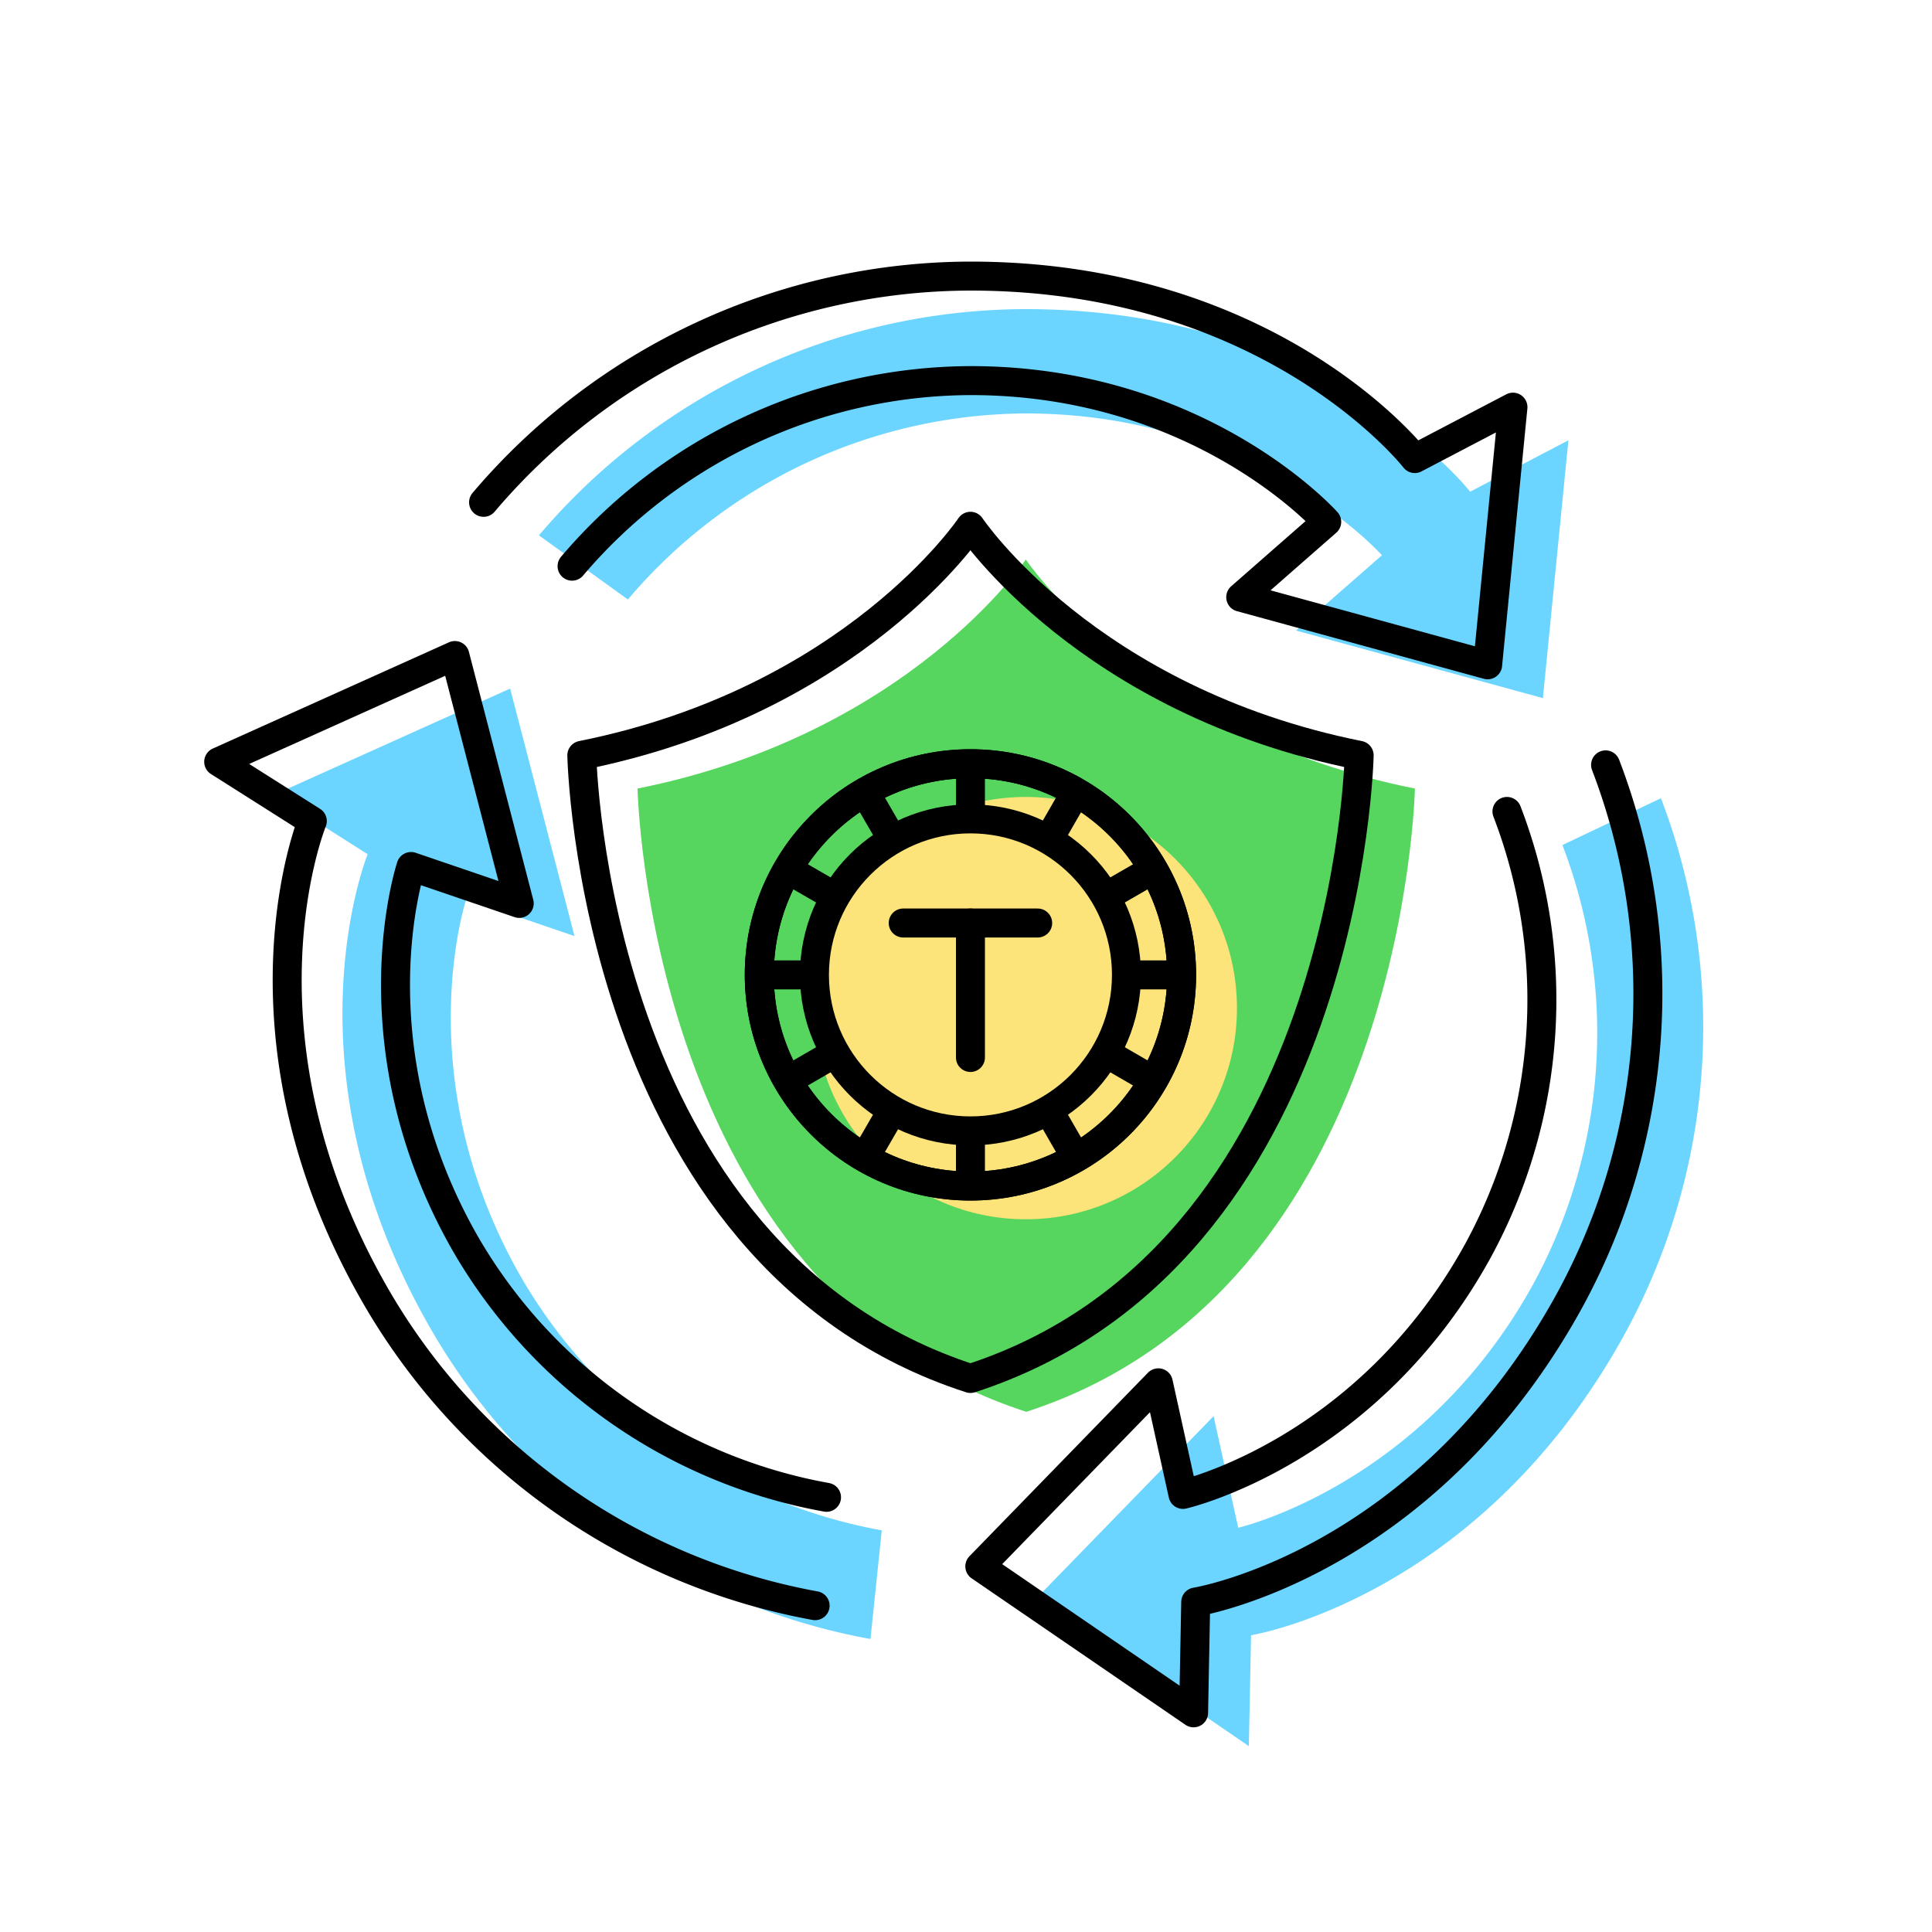 <svg id="圖層_1" data-name="圖層 1" xmlns="http://www.w3.org/2000/svg" xmlns:xlink="http://www.w3.org/1999/xlink" viewBox="0 0 200 200"><defs><style>.cls-1,.cls-6,.cls-7,.cls-8{fill:none;}.cls-2{clip-path:url(#clip-path);}.cls-3{fill:#56d65f;}.cls-4{fill:#fce37a;}.cls-5{fill:#6cd5ff;}.cls-6,.cls-7,.cls-8{stroke:#000;stroke-width:3px;}.cls-6,.cls-8{stroke-linecap:round;}.cls-6{stroke-linejoin:round;}.cls-7,.cls-8{stroke-miterlimit:10;}</style><clipPath id="clip-path"><rect class="cls-1" width="200" height="200"/></clipPath></defs><title>230508</title><g class="cls-2"><path class="cls-3" d="M106.19,57.92S94.12,76,66,81.63c0,0,1,51.83,40.24,64.52,39.23-12.69,40.23-64.52,40.23-64.52C118.26,76,106.19,57.92,106.19,57.92Z"/><circle class="cls-4" cx="106.19" cy="104.36" r="21.86"/><path class="cls-5" d="M55.79,55.42A66.25,66.25,0,0,1,106.19,32c31.29,0,46,18.9,46,18.9l10.17-5.32-2.64,26.69-25.56-7,8.9-7.79S130,42.8,106.19,42.8A54.32,54.32,0,0,0,65,62.06"/><path class="cls-5" d="M171.94,82.63a66.24,66.24,0,0,1-3.74,55.45c-15.06,27.43-38.69,31.2-38.69,31.2l-.23,11.48L107.15,165.6l18.48-19,2.55,11.55s19.07-4.35,30.56-25.26a54.33,54.33,0,0,0,3-45.41"/><path class="cls-5" d="M90.11,169.67a66.23,66.23,0,0,1-45.46-32C29,110.59,38.06,88.43,38.06,88.43l-9.69-6.15,24.44-11L59.47,96.9l-11.2-3.82S42.09,111.64,54,132.31a54.37,54.37,0,0,0,37.28,26.11"/><path class="cls-6" d="M84.38,166.22a66.25,66.25,0,0,1-45.46-32C23.29,107.14,32.33,85,32.33,85l-9.69-6.14,24.45-11,6.66,25.66-11.2-3.82s-6.19,18.56,5.73,39.23A54.31,54.31,0,0,0,85.56,155"/><path class="cls-6" d="M50.06,52a66.27,66.27,0,0,1,50.4-23.42c31.3,0,46,18.89,46,18.89l10.16-5.32L154,68.82l-25.56-7,8.9-7.8s-13-14.62-36.85-14.62A54.35,54.35,0,0,0,59.22,58.61"/><path class="cls-6" d="M166.21,79.18a66.27,66.27,0,0,1-3.73,55.45c-15.07,27.43-38.7,31.21-38.7,31.21l-.22,11.47-22.13-15.16,18.48-19,2.55,11.55s19.07-4.34,30.55-25.25A54.33,54.33,0,0,0,156,84"/><path class="cls-6" d="M100.46,54.48S88.39,72.55,60.23,78.19c0,0,1,51.82,40.23,64.51C139.69,130,140.7,78.19,140.7,78.19,112.53,72.55,100.46,54.48,100.46,54.48Z"/><circle class="cls-7" cx="100.46" cy="100.92" r="21.86"/><circle class="cls-7" cx="100.46" cy="100.92" r="16.15"/><line class="cls-8" x1="93.5" y1="95.55" x2="107.42" y2="95.55"/><line class="cls-8" x1="100.46" y1="95.55" x2="100.46" y2="109.47"/><line class="cls-7" x1="100.46" y1="79.06" x2="100.46" y2="84.76"/><line class="cls-7" x1="89.53" y1="81.98" x2="92.39" y2="86.93"/><line class="cls-7" x1="81.53" y1="89.99" x2="86.47" y2="92.84"/><line class="cls-7" x1="78.6" y1="100.92" x2="84.31" y2="100.92"/><line class="cls-7" x1="81.53" y1="111.85" x2="86.47" y2="108.99"/><line class="cls-7" x1="89.53" y1="119.85" x2="92.39" y2="114.9"/><line class="cls-7" x1="100.46" y1="122.77" x2="100.46" y2="117.07"/><line class="cls-7" x1="111.39" y1="119.85" x2="108.54" y2="114.9"/><line class="cls-7" x1="119.39" y1="111.85" x2="114.45" y2="108.99"/><line class="cls-7" x1="122.32" y1="100.92" x2="116.61" y2="100.92"/><line class="cls-7" x1="119.39" y1="89.99" x2="114.45" y2="92.84"/><line class="cls-7" x1="111.39" y1="81.98" x2="108.54" y2="86.93"/><circle class="cls-7" cx="100.46" cy="100.92" r="21.86"/></g></svg>